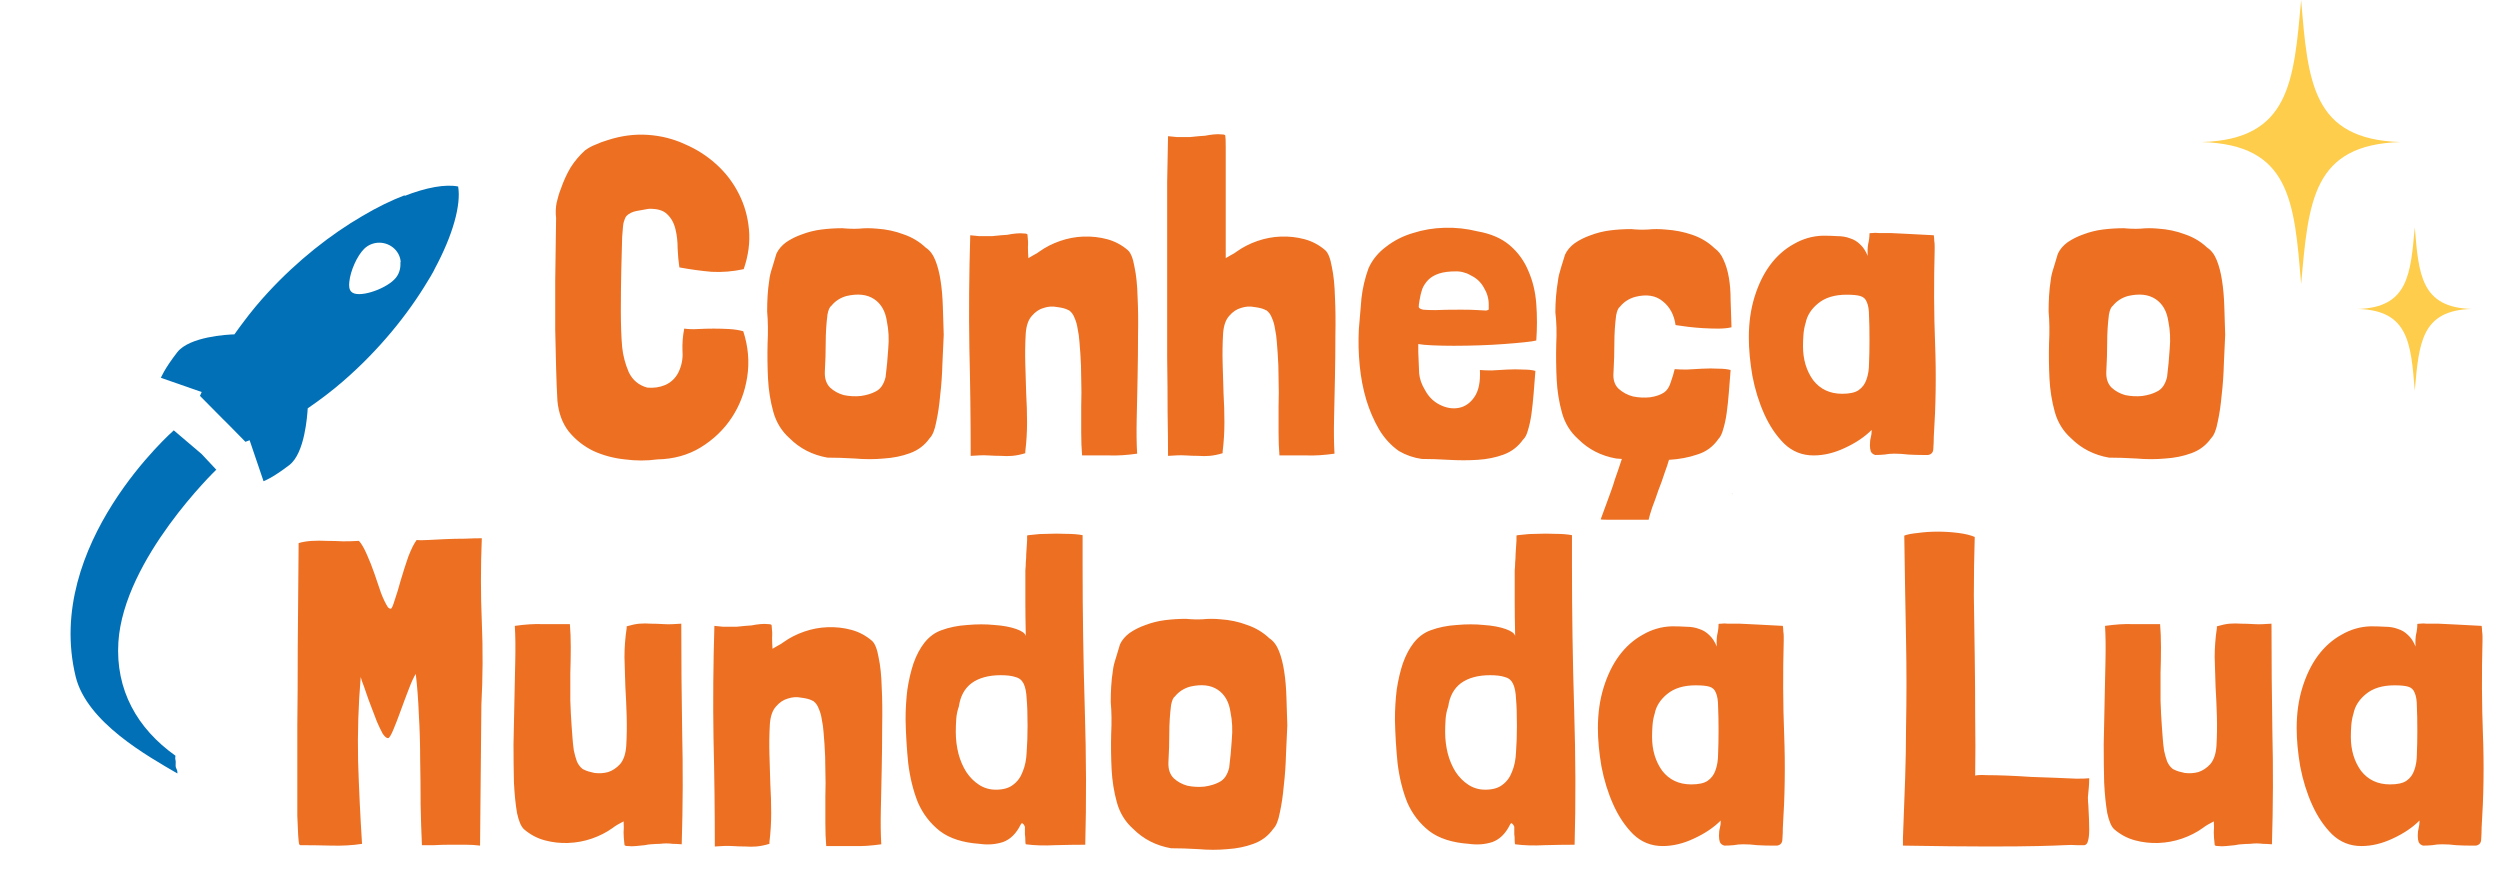 <svg xmlns="http://www.w3.org/2000/svg" width="352" height="125" viewBox="0 0 352 125" fill="none"><path d="M89.583 29.714C89.004 29.838 88.55 30.065 88.219 30.396C88.136 30.479 88.054 30.623 87.971 30.83C87.93 30.995 87.888 31.119 87.847 31.202C87.764 31.326 87.682 32.049 87.599 33.372C87.558 34.695 87.516 36.265 87.475 38.084C87.434 39.903 87.413 41.804 87.413 43.788C87.413 45.731 87.475 47.425 87.599 48.872C87.723 50.071 88.033 51.249 88.529 52.406C89.066 53.522 89.934 54.245 91.133 54.576C92.042 54.659 92.89 54.535 93.675 54.204C94.502 53.832 95.122 53.233 95.535 52.406C95.99 51.455 96.176 50.463 96.093 49.43C96.052 48.355 96.134 47.301 96.341 46.268C96.92 46.351 97.56 46.371 98.263 46.33C99.007 46.289 99.751 46.268 100.495 46.268C101.239 46.268 101.962 46.289 102.665 46.33C103.409 46.371 104.07 46.475 104.649 46.64C105.352 48.789 105.538 50.939 105.207 53.088C104.876 55.196 104.153 57.097 103.037 58.792C101.921 60.487 100.454 61.892 98.635 63.008C96.858 64.083 94.832 64.641 92.559 64.682C91.071 64.889 89.542 64.889 87.971 64.682C86.4 64.517 84.933 64.124 83.569 63.504C82.205 62.843 81.048 61.933 80.097 60.776C79.188 59.619 78.65 58.172 78.485 56.436C78.402 54.948 78.34 53.398 78.299 51.786C78.258 50.174 78.216 48.376 78.175 46.392C78.175 44.367 78.175 42.093 78.175 39.572C78.216 37.009 78.258 34.054 78.299 30.706C78.216 30.003 78.237 29.301 78.361 28.598C78.526 27.854 78.733 27.172 78.981 26.552C79.353 25.477 79.808 24.485 80.345 23.576C80.924 22.667 81.606 21.861 82.391 21.158C82.846 20.827 83.342 20.559 83.879 20.352C84.416 20.104 84.974 19.897 85.553 19.732C87.454 19.112 89.335 18.864 91.195 18.988C93.055 19.112 94.791 19.546 96.403 20.29C98.056 20.993 99.544 21.943 100.867 23.142C102.19 24.341 103.244 25.725 104.029 27.296C104.814 28.825 105.29 30.499 105.455 32.318C105.62 34.137 105.372 35.997 104.711 37.898C103.182 38.229 101.673 38.353 100.185 38.27C98.738 38.146 97.23 37.939 95.659 37.65C95.535 36.865 95.452 35.976 95.411 34.984C95.411 33.992 95.308 33.083 95.101 32.256C94.894 31.388 94.502 30.685 93.923 30.148C93.386 29.611 92.518 29.363 91.319 29.404C90.782 29.487 90.203 29.59 89.583 29.714ZM108.758 37.588C109.006 36.803 109.192 36.183 109.316 35.728C109.606 35.108 110.06 34.571 110.68 34.116C111.342 33.661 112.086 33.289 112.912 33C113.78 32.669 114.69 32.442 115.64 32.318C116.632 32.194 117.624 32.132 118.616 32.132C119.443 32.215 120.228 32.235 120.972 32.194C121.758 32.111 122.584 32.111 123.452 32.194C124.775 32.277 126.036 32.545 127.234 33C128.433 33.413 129.466 34.033 130.334 34.86C130.913 35.232 131.368 35.831 131.698 36.658C132.029 37.485 132.277 38.456 132.442 39.572C132.608 40.647 132.711 41.845 132.752 43.168C132.794 44.449 132.835 45.772 132.876 47.136C132.835 48.335 132.773 49.699 132.69 51.228C132.649 52.757 132.546 54.225 132.38 55.63C132.256 57.035 132.07 58.296 131.822 59.412C131.616 60.528 131.306 61.293 130.892 61.706C130.19 62.698 129.26 63.401 128.102 63.814C126.986 64.227 125.767 64.475 124.444 64.558C123.122 64.682 121.758 64.682 120.352 64.558C118.947 64.475 117.666 64.434 116.508 64.434C114.4 64.062 112.623 63.153 111.176 61.706C110.06 60.714 109.296 59.474 108.882 57.986C108.469 56.498 108.221 54.948 108.138 53.336C108.056 51.683 108.035 50.029 108.076 48.376C108.159 46.723 108.138 45.214 108.014 43.85C108.014 43.106 108.035 42.383 108.076 41.68C108.118 40.936 108.2 40.171 108.324 39.386C108.366 38.931 108.51 38.332 108.758 37.588ZM119.174 41.68C118.306 41.928 117.604 42.383 117.066 43.044C116.818 43.209 116.632 43.623 116.508 44.284C116.343 45.607 116.26 46.929 116.26 48.252C116.26 49.533 116.219 50.897 116.136 52.344C116.095 53.295 116.343 54.039 116.88 54.576C117.418 55.072 118.058 55.423 118.802 55.63C119.588 55.795 120.394 55.837 121.22 55.754C122.047 55.63 122.729 55.423 123.266 55.134C123.969 54.803 124.444 54.121 124.692 53.088C124.858 51.765 124.982 50.443 125.064 49.12C125.188 47.756 125.126 46.475 124.878 45.276C124.672 43.829 124.072 42.775 123.08 42.114C122.088 41.453 120.786 41.308 119.174 41.68ZM144.733 34.798C144.733 35.253 144.754 35.769 144.795 36.348C145.002 36.224 145.25 36.079 145.539 35.914C145.87 35.749 146.139 35.583 146.345 35.418C147.213 34.798 148.185 34.302 149.259 33.93C150.334 33.558 151.429 33.351 152.545 33.31C153.703 33.269 154.819 33.393 155.893 33.682C156.968 33.971 157.939 34.488 158.807 35.232C159.221 35.604 159.531 36.389 159.737 37.588C159.985 38.745 160.13 40.151 160.171 41.804C160.254 43.457 160.275 45.276 160.233 47.26C160.233 49.203 160.213 51.187 160.171 53.212C160.13 55.196 160.089 57.118 160.047 58.978C160.006 60.838 160.027 62.471 160.109 63.876C158.663 64.083 157.361 64.165 156.203 64.124C155.087 64.124 153.806 64.124 152.359 64.124C152.277 63.173 152.235 62.099 152.235 60.9C152.235 59.701 152.235 58.461 152.235 57.18C152.277 55.899 152.277 54.617 152.235 53.336C152.235 52.055 152.194 50.856 152.111 49.74C152.07 49.244 152.029 48.707 151.987 48.128C151.946 47.508 151.863 46.909 151.739 46.33C151.657 45.751 151.512 45.235 151.305 44.78C151.14 44.325 150.892 43.974 150.561 43.726C150.52 43.685 150.479 43.664 150.437 43.664C150.396 43.664 150.355 43.643 150.313 43.602C149.983 43.437 149.487 43.313 148.825 43.23C148.205 43.106 147.585 43.147 146.965 43.354C146.345 43.519 145.787 43.891 145.291 44.47C144.795 45.007 144.506 45.834 144.423 46.95C144.341 48.397 144.32 49.823 144.361 51.228C144.403 52.592 144.444 53.977 144.485 55.382C144.568 56.746 144.609 58.11 144.609 59.474C144.609 60.838 144.527 62.202 144.361 63.566V63.814C143.659 64.021 143.039 64.145 142.501 64.186C142.005 64.227 141.489 64.227 140.951 64.186C140.414 64.186 139.815 64.165 139.153 64.124C138.492 64.083 137.665 64.103 136.673 64.186C136.673 59.102 136.611 54.018 136.487 48.934C136.405 43.85 136.446 38.58 136.611 33.124C137.107 33.165 137.521 33.207 137.851 33.248C138.182 33.248 138.492 33.248 138.781 33.248C139.071 33.248 139.381 33.248 139.711 33.248C140.042 33.207 140.455 33.165 140.951 33.124C141.117 33.124 141.406 33.103 141.819 33.062C142.233 32.979 142.646 32.917 143.059 32.876C143.473 32.835 143.845 32.835 144.175 32.876C144.506 32.876 144.671 32.938 144.671 33.062C144.754 33.765 144.775 34.343 144.733 34.798ZM172.583 34.798C172.583 35.666 172.583 36.183 172.583 36.348C172.79 36.224 173.038 36.079 173.327 35.914C173.658 35.749 173.927 35.583 174.133 35.418C175.001 34.798 175.973 34.302 177.047 33.93C178.122 33.558 179.217 33.351 180.333 33.31C181.491 33.269 182.607 33.393 183.681 33.682C184.756 33.971 185.727 34.488 186.595 35.232C187.009 35.604 187.319 36.389 187.525 37.588C187.773 38.745 187.918 40.151 187.959 41.804C188.042 43.457 188.063 45.276 188.021 47.26C188.021 49.203 188.001 51.187 187.959 53.212C187.918 55.196 187.877 57.118 187.835 58.978C187.794 60.838 187.815 62.471 187.897 63.876C186.451 64.083 185.149 64.165 183.991 64.124C182.875 64.124 181.594 64.124 180.147 64.124C180.065 63.173 180.023 62.099 180.023 60.9C180.023 59.701 180.023 58.461 180.023 57.18C180.065 55.899 180.065 54.617 180.023 53.336C180.023 52.055 179.982 50.856 179.899 49.74C179.858 49.244 179.817 48.707 179.775 48.128C179.734 47.508 179.651 46.909 179.527 46.33C179.445 45.751 179.3 45.235 179.093 44.78C178.928 44.325 178.68 43.974 178.349 43.726C178.308 43.685 178.267 43.664 178.225 43.664C178.184 43.664 178.143 43.643 178.101 43.602C177.771 43.437 177.275 43.313 176.613 43.23C175.993 43.106 175.373 43.147 174.753 43.354C174.133 43.519 173.575 43.891 173.079 44.47C172.583 45.007 172.294 45.834 172.211 46.95C172.129 48.397 172.108 49.823 172.149 51.228C172.191 52.592 172.232 53.977 172.273 55.382C172.356 56.746 172.397 58.11 172.397 59.474C172.397 60.838 172.315 62.202 172.149 63.566V63.814C171.447 64.021 170.827 64.145 170.289 64.186C169.793 64.227 169.277 64.227 168.739 64.186C168.202 64.186 167.603 64.165 166.941 64.124C166.28 64.083 165.453 64.103 164.461 64.186C164.461 62.491 164.441 60.466 164.399 58.11C164.399 55.713 164.379 53.15 164.337 50.422C164.337 47.694 164.337 44.883 164.337 41.99C164.337 39.055 164.337 36.203 164.337 33.434C164.337 30.665 164.337 28.061 164.337 25.622C164.379 23.142 164.42 20.993 164.461 19.174C164.957 19.215 165.371 19.257 165.701 19.298C166.032 19.298 166.342 19.298 166.631 19.298C166.921 19.298 167.231 19.298 167.561 19.298C167.892 19.257 168.305 19.215 168.801 19.174C168.967 19.174 169.256 19.153 169.669 19.112C170.083 19.029 170.496 18.967 170.909 18.926C171.323 18.885 171.695 18.885 172.025 18.926C172.356 18.926 172.521 18.988 172.521 19.112C172.563 19.319 172.583 19.877 172.583 20.786C172.583 21.654 172.583 22.708 172.583 23.948C172.583 25.147 172.583 26.449 172.583 27.854C172.583 29.218 172.583 30.499 172.583 31.698C172.583 32.897 172.583 33.93 172.583 34.798ZM201.677 48.624C200.767 48.583 200.106 48.521 199.693 48.438V49.554C199.734 50.794 199.775 51.807 199.817 52.592C199.899 53.377 200.168 54.142 200.623 54.886C201.119 55.837 201.821 56.539 202.731 56.994C203.64 57.449 204.529 57.593 205.397 57.428C206.265 57.263 206.988 56.767 207.567 55.94C208.187 55.072 208.455 53.791 208.373 52.096C208.786 52.137 209.344 52.158 210.047 52.158C210.749 52.117 211.473 52.075 212.217 52.034C213.002 51.993 213.746 51.993 214.449 52.034C215.151 52.034 215.73 52.096 216.185 52.22C216.102 53.295 216.019 54.349 215.937 55.382C215.854 56.415 215.751 57.387 215.627 58.296C215.503 59.164 215.337 59.929 215.131 60.59C214.965 61.21 214.738 61.644 214.449 61.892C213.746 62.884 212.837 63.587 211.721 64C210.605 64.413 209.385 64.661 208.063 64.744C206.74 64.827 205.376 64.827 203.971 64.744C202.607 64.661 201.346 64.62 200.189 64.62C199.031 64.455 197.957 64.083 196.965 63.504C195.849 62.719 194.919 61.706 194.175 60.466C193.431 59.185 192.831 57.8 192.377 56.312C191.922 54.783 191.612 53.171 191.447 51.476C191.281 49.781 191.24 48.087 191.323 46.392C191.447 44.863 191.571 43.395 191.695 41.99C191.86 40.543 192.191 39.138 192.687 37.774C193.224 36.575 194.051 35.563 195.167 34.736C196.283 33.868 197.543 33.227 198.949 32.814C200.354 32.359 201.842 32.111 203.413 32.07C204.983 32.029 206.513 32.194 208.001 32.566C209.902 32.897 211.431 33.558 212.589 34.55C213.746 35.542 214.614 36.741 215.193 38.146C215.813 39.551 216.185 41.101 216.309 42.796C216.433 44.491 216.433 46.206 216.309 47.942C216.019 48.025 215.461 48.107 214.635 48.19C213.849 48.273 212.899 48.355 211.783 48.438C210.708 48.521 209.551 48.583 208.311 48.624C207.071 48.665 205.872 48.686 204.715 48.686C203.599 48.686 202.586 48.665 201.677 48.624ZM208.931 40.502C208.517 39.758 207.939 39.2 207.195 38.828C206.864 38.621 206.533 38.477 206.203 38.394C205.872 38.27 205.479 38.208 205.025 38.208C204.033 38.208 203.227 38.311 202.607 38.518C201.987 38.725 201.491 39.014 201.119 39.386C200.747 39.758 200.457 40.192 200.251 40.688C200.085 41.184 199.961 41.701 199.879 42.238C199.796 42.693 199.755 43.023 199.755 43.23C199.796 43.395 200.003 43.519 200.375 43.602C200.747 43.643 201.325 43.664 202.111 43.664C202.937 43.623 204.136 43.602 205.707 43.602C206.781 43.602 207.587 43.623 208.125 43.664C208.662 43.705 209.034 43.726 209.241 43.726C209.489 43.685 209.613 43.623 209.613 43.54C209.613 43.416 209.613 43.189 209.613 42.858C209.613 42.031 209.385 41.246 208.931 40.502ZM238.959 64C237.761 64.413 236.438 64.661 234.991 64.744C234.867 65.199 234.661 65.819 234.371 66.604C234.123 67.389 233.834 68.195 233.503 69.022C233.214 69.89 232.925 70.696 232.635 71.44C232.387 72.184 232.222 72.742 232.139 73.114V73.176C231.809 73.176 231.271 73.176 230.527 73.176C229.783 73.176 229.019 73.176 228.233 73.176C227.489 73.176 226.828 73.176 226.249 73.176C225.671 73.176 225.381 73.155 225.381 73.114C226.001 71.461 226.456 70.221 226.745 69.394C227.035 68.609 227.241 67.989 227.365 67.534C227.531 67.079 227.675 66.666 227.799 66.294C227.923 65.922 228.109 65.364 228.357 64.62L227.551 64.558C225.443 64.186 223.666 63.277 222.219 61.83C221.103 60.838 220.339 59.598 219.925 58.11C219.512 56.622 219.264 55.072 219.181 53.46C219.099 51.807 219.078 50.153 219.119 48.5C219.202 46.847 219.161 45.338 218.995 43.974C218.995 42.486 219.119 40.998 219.367 39.51C219.409 39.055 219.553 38.435 219.801 37.65C220.049 36.865 220.235 36.265 220.359 35.852C220.649 35.232 221.103 34.695 221.723 34.24C222.385 33.785 223.129 33.413 223.955 33.124C224.823 32.793 225.733 32.566 226.683 32.442C227.675 32.318 228.667 32.256 229.659 32.256C230.486 32.339 231.271 32.359 232.015 32.318C232.801 32.235 233.627 32.235 234.495 32.318C235.818 32.401 237.079 32.649 238.277 33.062C239.476 33.475 240.509 34.095 241.377 34.922C241.956 35.335 242.39 35.893 242.679 36.596C243.01 37.299 243.258 38.125 243.423 39.076C243.589 40.027 243.671 41.101 243.671 42.3C243.713 43.457 243.754 44.718 243.795 46.082C243.258 46.206 242.638 46.268 241.935 46.268C241.274 46.268 240.571 46.247 239.827 46.206C239.125 46.165 238.422 46.103 237.719 46.02C237.058 45.937 236.459 45.855 235.921 45.772C235.715 44.325 235.115 43.209 234.123 42.424C233.131 41.597 231.829 41.391 230.217 41.804C229.349 42.052 228.647 42.507 228.109 43.168C227.861 43.333 227.675 43.747 227.551 44.408C227.386 45.689 227.303 46.991 227.303 48.314C227.303 49.637 227.262 51.021 227.179 52.468C227.097 53.419 227.324 54.163 227.861 54.7C228.44 55.237 229.122 55.609 229.907 55.816C230.693 55.981 231.499 56.023 232.325 55.94C233.152 55.816 233.813 55.589 234.309 55.258C234.723 54.969 235.033 54.493 235.239 53.832C235.487 53.129 235.673 52.509 235.797 51.972C236.211 52.013 236.769 52.034 237.471 52.034C238.174 51.993 238.918 51.951 239.703 51.91C240.489 51.869 241.233 51.869 241.935 51.91C242.638 51.91 243.217 51.972 243.671 52.096C243.589 53.171 243.506 54.225 243.423 55.258C243.341 56.291 243.237 57.263 243.113 58.172C242.989 59.04 242.824 59.805 242.617 60.466C242.452 61.086 242.225 61.541 241.935 61.83C241.191 62.905 240.199 63.628 238.959 64ZM243.857 69.518V69.456L243.919 69.58C243.878 69.58 243.857 69.559 243.857 69.518ZM268.742 32.938C269.775 32.979 270.953 33.041 272.276 33.124C272.317 33.372 272.338 33.62 272.338 33.868C272.379 34.116 272.4 34.364 272.4 34.612V35.232C272.276 39.696 272.296 44.098 272.462 48.438C272.627 52.737 272.565 57.097 272.276 61.52C272.276 62.057 272.255 62.595 272.214 63.132C272.214 63.669 271.966 63.979 271.47 64.062H270.726C270.064 64.062 269.382 64.041 268.68 64C268.018 63.917 267.357 63.876 266.696 63.876C266.241 63.876 265.786 63.917 265.332 64C264.918 64.041 264.484 64.062 264.03 64.062C263.74 63.979 263.534 63.814 263.41 63.566C263.327 63.318 263.286 63.029 263.286 62.698C263.286 62.243 263.327 61.871 263.41 61.582C263.492 61.293 263.534 60.941 263.534 60.528C262.542 61.52 261.281 62.367 259.752 63.07C258.264 63.773 256.796 64.124 255.35 64.124C253.738 64.124 252.353 63.566 251.196 62.45C250.08 61.334 249.15 59.949 248.406 58.296C247.662 56.643 247.104 54.845 246.732 52.902C246.401 50.959 246.236 49.161 246.236 47.508C246.236 45.441 246.504 43.54 247.042 41.804C247.579 40.068 248.302 38.58 249.212 37.34C250.162 36.059 251.278 35.067 252.56 34.364C253.841 33.62 255.205 33.227 256.652 33.186C257.396 33.186 258.078 33.207 258.698 33.248C259.359 33.248 259.958 33.351 260.496 33.558C261.033 33.723 261.508 34.013 261.922 34.426C262.335 34.798 262.686 35.335 262.976 36.038C262.934 35.377 262.955 34.819 263.038 34.364C263.162 33.868 263.224 33.372 263.224 32.876C263.224 32.835 263.348 32.814 263.596 32.814C263.885 32.773 264.195 32.773 264.526 32.814C264.856 32.814 265.187 32.814 265.518 32.814C265.848 32.814 266.076 32.814 266.2 32.814C266.902 32.855 267.75 32.897 268.742 32.938ZM255.97 42.734C255.019 43.519 254.44 44.429 254.234 45.462C254.068 45.999 253.965 46.557 253.924 47.136C253.882 47.673 253.862 48.211 253.862 48.748C253.862 50.608 254.337 52.199 255.288 53.522C256.28 54.803 257.644 55.444 259.38 55.444C260.413 55.444 261.178 55.279 261.674 54.948C262.211 54.576 262.583 54.08 262.79 53.46C263.038 52.799 263.162 52.013 263.162 51.104C263.203 50.153 263.224 49.099 263.224 47.942C263.224 46.495 263.203 45.359 263.162 44.532C263.162 43.664 263.058 43.003 262.852 42.548C262.686 42.093 262.376 41.804 261.922 41.68C261.508 41.556 260.868 41.494 260 41.494C258.305 41.494 256.962 41.907 255.97 42.734ZM289.188 37.588C289.436 36.803 289.622 36.183 289.746 35.728C290.035 35.108 290.49 34.571 291.11 34.116C291.771 33.661 292.515 33.289 293.342 33C294.21 32.669 295.119 32.442 296.07 32.318C297.062 32.194 298.054 32.132 299.046 32.132C299.873 32.215 300.658 32.235 301.402 32.194C302.187 32.111 303.014 32.111 303.882 32.194C305.205 32.277 306.465 32.545 307.664 33C308.863 33.413 309.896 34.033 310.764 34.86C311.343 35.232 311.797 35.831 312.128 36.658C312.459 37.485 312.707 38.456 312.872 39.572C313.037 40.647 313.141 41.845 313.182 43.168C313.223 44.449 313.265 45.772 313.306 47.136C313.265 48.335 313.203 49.699 313.12 51.228C313.079 52.757 312.975 54.225 312.81 55.63C312.686 57.035 312.5 58.296 312.252 59.412C312.045 60.528 311.735 61.293 311.322 61.706C310.619 62.698 309.689 63.401 308.532 63.814C307.416 64.227 306.197 64.475 304.874 64.558C303.551 64.682 302.187 64.682 300.782 64.558C299.377 64.475 298.095 64.434 296.938 64.434C294.83 64.062 293.053 63.153 291.606 61.706C290.49 60.714 289.725 59.474 289.312 57.986C288.899 56.498 288.651 54.948 288.568 53.336C288.485 51.683 288.465 50.029 288.506 48.376C288.589 46.723 288.568 45.214 288.444 43.85C288.444 43.106 288.465 42.383 288.506 41.68C288.547 40.936 288.63 40.171 288.754 39.386C288.795 38.931 288.94 38.332 289.188 37.588ZM299.604 41.68C298.736 41.928 298.033 42.383 297.496 43.044C297.248 43.209 297.062 43.623 296.938 44.284C296.773 45.607 296.69 46.929 296.69 48.252C296.69 49.533 296.649 50.897 296.566 52.344C296.525 53.295 296.773 54.039 297.31 54.576C297.847 55.072 298.488 55.423 299.232 55.63C300.017 55.795 300.823 55.837 301.65 55.754C302.477 55.63 303.159 55.423 303.696 55.134C304.399 54.803 304.874 54.121 305.122 53.088C305.287 51.765 305.411 50.443 305.494 49.12C305.618 47.756 305.556 46.475 305.308 45.276C305.101 43.829 304.502 42.775 303.51 42.114C302.518 41.453 301.216 41.308 299.604 41.68ZM67.839 87.566C68.005 91.41 67.984 95.316 67.777 99.284L67.591 119.062C66.971 118.979 66.289 118.938 65.545 118.938C64.801 118.938 64.057 118.938 63.313 118.938C62.569 118.938 61.846 118.959 61.143 119C60.482 119 59.903 119 59.407 119C59.325 117.223 59.263 115.301 59.221 113.234C59.221 111.167 59.201 109.059 59.159 106.91C59.159 104.761 59.097 102.653 58.973 100.586C58.891 98.519 58.746 96.618 58.539 94.882C58.25 95.337 57.919 96.06 57.547 97.052C57.175 98.003 56.803 98.995 56.431 100.028C56.059 101.061 55.708 101.971 55.377 102.756C55.047 103.541 54.799 103.934 54.633 103.934C54.427 103.934 54.179 103.727 53.889 103.314C53.641 102.859 53.373 102.301 53.083 101.64C52.835 100.979 52.567 100.276 52.277 99.532C51.988 98.788 51.74 98.106 51.533 97.486C51.327 96.866 51.141 96.349 50.975 95.936C50.851 95.523 50.789 95.316 50.789 95.316C50.459 99.201 50.335 103.128 50.417 107.096C50.541 111.064 50.727 114.97 50.975 118.814C49.653 119.021 48.206 119.103 46.635 119.062C45.065 119.021 43.618 119 42.295 119C42.213 119 42.151 118.938 42.109 118.814C42.068 118.649 42.027 118.256 41.985 117.636C41.944 117.016 41.903 116.086 41.861 114.846C41.861 113.565 41.861 111.891 41.861 109.824C41.861 107.757 41.861 105.195 41.861 102.136C41.903 99.077 41.923 95.44 41.923 91.224C41.965 87.008 42.006 82.089 42.047 76.468C42.585 76.303 43.205 76.199 43.907 76.158C44.61 76.117 45.333 76.117 46.077 76.158C46.821 76.158 47.565 76.179 48.309 76.22C49.053 76.22 49.777 76.199 50.479 76.158H50.541C50.913 76.571 51.285 77.212 51.657 78.08C52.029 78.907 52.381 79.795 52.711 80.746C53.042 81.697 53.352 82.606 53.641 83.474C53.972 84.342 54.303 85.024 54.633 85.52C54.757 85.644 54.881 85.706 55.005 85.706C55.129 85.747 55.315 85.355 55.563 84.528C55.853 83.701 56.142 82.751 56.431 81.676C56.762 80.56 57.113 79.465 57.485 78.39C57.899 77.315 58.291 76.53 58.663 76.034C58.953 76.075 59.469 76.075 60.213 76.034C60.999 75.993 61.825 75.951 62.693 75.91C63.603 75.869 64.512 75.848 65.421 75.848C66.372 75.807 67.178 75.786 67.839 75.786C67.674 79.754 67.674 83.681 67.839 87.566ZM87.802 117.202C87.843 116.747 87.843 116.231 87.802 115.652C87.595 115.776 87.327 115.921 86.996 116.086C86.707 116.251 86.459 116.417 86.252 116.582C85.384 117.202 84.413 117.698 83.338 118.07C82.263 118.442 81.147 118.649 79.99 118.69C78.874 118.731 77.778 118.607 76.704 118.318C75.629 118.029 74.658 117.512 73.79 116.768C73.376 116.396 73.046 115.631 72.798 114.474C72.591 113.275 72.447 111.849 72.364 110.196C72.323 108.543 72.302 106.745 72.302 104.802C72.343 102.818 72.385 100.834 72.426 98.85C72.467 96.825 72.508 94.882 72.55 93.022C72.591 91.162 72.57 89.529 72.488 88.124C73.934 87.917 75.216 87.835 76.332 87.876C77.489 87.876 78.791 87.876 80.238 87.876C80.321 88.827 80.362 89.901 80.362 91.1C80.362 92.299 80.341 93.539 80.3 94.82C80.3 96.101 80.3 97.383 80.3 98.664C80.341 99.945 80.403 101.144 80.486 102.26C80.527 102.756 80.569 103.314 80.61 103.934C80.651 104.513 80.713 105.091 80.796 105.67C80.92 106.249 81.064 106.765 81.23 107.22C81.437 107.675 81.705 108.026 82.036 108.274C82.077 108.315 82.119 108.336 82.16 108.336C82.201 108.336 82.243 108.357 82.284 108.398C82.615 108.563 83.09 108.708 83.71 108.832C84.371 108.915 85.012 108.873 85.632 108.708C86.252 108.501 86.81 108.129 87.306 107.592C87.802 107.013 88.091 106.166 88.174 105.05C88.257 103.645 88.277 102.239 88.236 100.834C88.195 99.429 88.133 98.044 88.05 96.68C88.009 95.275 87.967 93.89 87.926 92.526C87.926 91.162 88.029 89.798 88.236 88.434V88.186C88.939 87.979 89.538 87.855 90.034 87.814C90.571 87.773 91.109 87.773 91.646 87.814C92.183 87.814 92.782 87.835 93.444 87.876C94.105 87.917 94.932 87.897 95.924 87.814C95.924 92.898 95.965 97.982 96.048 103.066C96.172 108.15 96.151 113.42 95.986 118.876C95.49 118.835 95.077 118.814 94.746 118.814C94.415 118.773 94.105 118.752 93.816 118.752C93.527 118.752 93.217 118.773 92.886 118.814C92.555 118.814 92.142 118.835 91.646 118.876C91.481 118.876 91.191 118.917 90.778 119C90.365 119.041 89.951 119.083 89.538 119.124C89.125 119.165 88.753 119.165 88.422 119.124C88.091 119.124 87.926 119.062 87.926 118.938C87.843 118.235 87.802 117.657 87.802 117.202ZM108.708 89.798C108.708 90.253 108.729 90.769 108.77 91.348C108.977 91.224 109.225 91.079 109.514 90.914C109.845 90.749 110.113 90.583 110.32 90.418C111.188 89.798 112.159 89.302 113.234 88.93C114.309 88.558 115.404 88.351 116.52 88.31C117.677 88.269 118.793 88.393 119.868 88.682C120.943 88.971 121.914 89.488 122.782 90.232C123.195 90.604 123.505 91.389 123.712 92.588C123.96 93.745 124.105 95.151 124.146 96.804C124.229 98.457 124.249 100.276 124.208 102.26C124.208 104.203 124.187 106.187 124.146 108.212C124.105 110.196 124.063 112.118 124.022 113.978C123.981 115.838 124.001 117.471 124.084 118.876C122.637 119.083 121.335 119.165 120.178 119.124C119.062 119.124 117.781 119.124 116.334 119.124C116.251 118.173 116.21 117.099 116.21 115.9C116.21 114.701 116.21 113.461 116.21 112.18C116.251 110.899 116.251 109.617 116.21 108.336C116.21 107.055 116.169 105.856 116.086 104.74C116.045 104.244 116.003 103.707 115.962 103.128C115.921 102.508 115.838 101.909 115.714 101.33C115.631 100.751 115.487 100.235 115.28 99.78C115.115 99.325 114.867 98.974 114.536 98.726C114.495 98.685 114.453 98.664 114.412 98.664C114.371 98.664 114.329 98.643 114.288 98.602C113.957 98.437 113.461 98.313 112.8 98.23C112.18 98.106 111.56 98.147 110.94 98.354C110.32 98.519 109.762 98.891 109.266 99.47C108.77 100.007 108.481 100.834 108.398 101.95C108.315 103.397 108.295 104.823 108.336 106.228C108.377 107.592 108.419 108.977 108.46 110.382C108.543 111.746 108.584 113.11 108.584 114.474C108.584 115.838 108.501 117.202 108.336 118.566V118.814C107.633 119.021 107.013 119.145 106.476 119.186C105.98 119.227 105.463 119.227 104.926 119.186C104.389 119.186 103.789 119.165 103.128 119.124C102.467 119.083 101.64 119.103 100.648 119.186C100.648 114.102 100.586 109.018 100.462 103.934C100.379 98.85 100.421 93.58 100.586 88.124C101.082 88.165 101.495 88.207 101.826 88.248C102.157 88.248 102.467 88.248 102.756 88.248C103.045 88.248 103.355 88.248 103.686 88.248C104.017 88.207 104.43 88.165 104.926 88.124C105.091 88.124 105.381 88.103 105.794 88.062C106.207 87.979 106.621 87.917 107.034 87.876C107.447 87.835 107.819 87.835 108.15 87.876C108.481 87.876 108.646 87.938 108.646 88.062C108.729 88.765 108.749 89.343 108.708 89.798ZM144.494 78.018C144.535 77.563 144.577 76.923 144.618 76.096V75.414C144.618 75.373 144.887 75.331 145.424 75.29C146.003 75.207 146.685 75.166 147.47 75.166C148.297 75.125 149.165 75.125 150.074 75.166C150.983 75.166 151.769 75.228 152.43 75.352V79.444C152.43 86.347 152.533 93.167 152.74 99.904C152.947 106.641 152.967 112.986 152.802 118.938C151.521 118.938 150.115 118.959 148.586 119C147.057 119.083 145.672 119.041 144.432 118.876C144.391 118.793 144.37 118.649 144.37 118.442C144.37 118.029 144.349 117.698 144.308 117.45C144.308 117.202 144.308 116.851 144.308 116.396C144.225 116.189 144.122 116.045 143.998 115.962C143.915 115.838 143.812 115.9 143.688 116.148C143.068 117.388 142.241 118.194 141.208 118.566C140.175 118.897 139.079 118.979 137.922 118.814C135.566 118.649 133.706 118.049 132.342 117.016C130.978 115.941 129.945 114.598 129.242 112.986C128.581 111.333 128.126 109.493 127.878 107.468C127.671 105.443 127.547 103.397 127.506 101.33C127.506 99.883 127.589 98.478 127.754 97.114C127.961 95.75 128.25 94.51 128.622 93.394C129.035 92.237 129.552 91.265 130.172 90.48C130.833 89.653 131.619 89.075 132.528 88.744C133.644 88.331 134.863 88.083 136.186 88C137.55 87.876 138.831 87.876 140.03 88C141.229 88.083 142.241 88.269 143.068 88.558C143.895 88.847 144.349 89.178 144.432 89.55C144.391 87.607 144.37 86.037 144.37 84.838C144.37 83.639 144.37 82.689 144.37 81.986C144.37 81.242 144.37 80.684 144.37 80.312C144.411 79.899 144.432 79.527 144.432 79.196C144.473 78.824 144.494 78.431 144.494 78.018ZM136.806 96.184C135.814 96.928 135.215 98.023 135.008 99.47C134.801 100.049 134.677 100.648 134.636 101.268C134.595 101.888 134.574 102.487 134.574 103.066C134.574 104.099 134.698 105.112 134.946 106.104C135.194 107.055 135.566 107.923 136.062 108.708C136.558 109.452 137.157 110.051 137.86 110.506C138.563 110.961 139.348 111.188 140.216 111.188C141.249 111.188 142.055 110.961 142.634 110.506C143.254 110.051 143.709 109.431 143.998 108.646C144.329 107.861 144.515 106.931 144.556 105.856C144.639 104.74 144.68 103.521 144.68 102.198C144.68 100.586 144.639 99.325 144.556 98.416C144.515 97.465 144.37 96.742 144.122 96.246C143.874 95.75 143.481 95.44 142.944 95.316C142.448 95.151 141.766 95.068 140.898 95.068C139.203 95.068 137.839 95.44 136.806 96.184ZM157.135 92.588C157.383 91.803 157.569 91.183 157.693 90.728C157.983 90.108 158.437 89.571 159.057 89.116C159.719 88.661 160.463 88.289 161.289 88C162.157 87.669 163.067 87.442 164.017 87.318C165.009 87.194 166.001 87.132 166.993 87.132C167.82 87.215 168.605 87.235 169.349 87.194C170.135 87.111 170.961 87.111 171.829 87.194C173.152 87.277 174.413 87.545 175.611 88C176.81 88.413 177.843 89.033 178.711 89.86C179.29 90.232 179.745 90.831 180.075 91.658C180.406 92.485 180.654 93.456 180.819 94.572C180.985 95.647 181.088 96.845 181.129 98.168C181.171 99.449 181.212 100.772 181.253 102.136C181.212 103.335 181.15 104.699 181.067 106.228C181.026 107.757 180.923 109.225 180.757 110.63C180.633 112.035 180.447 113.296 180.199 114.412C179.993 115.528 179.683 116.293 179.269 116.706C178.567 117.698 177.637 118.401 176.479 118.814C175.363 119.227 174.144 119.475 172.821 119.558C171.499 119.682 170.135 119.682 168.729 119.558C167.324 119.475 166.043 119.434 164.885 119.434C162.777 119.062 161 118.153 159.553 116.706C158.437 115.714 157.673 114.474 157.259 112.986C156.846 111.498 156.598 109.948 156.515 108.336C156.433 106.683 156.412 105.029 156.453 103.376C156.536 101.723 156.515 100.214 156.391 98.85C156.391 98.106 156.412 97.383 156.453 96.68C156.495 95.936 156.577 95.171 156.701 94.386C156.743 93.931 156.887 93.332 157.135 92.588ZM167.551 96.68C166.683 96.928 165.981 97.383 165.443 98.044C165.195 98.209 165.009 98.623 164.885 99.284C164.72 100.607 164.637 101.929 164.637 103.252C164.637 104.533 164.596 105.897 164.513 107.344C164.472 108.295 164.72 109.039 165.257 109.576C165.795 110.072 166.435 110.423 167.179 110.63C167.965 110.795 168.771 110.837 169.597 110.754C170.424 110.63 171.106 110.423 171.643 110.134C172.346 109.803 172.821 109.121 173.069 108.088C173.235 106.765 173.359 105.443 173.441 104.12C173.565 102.756 173.503 101.475 173.255 100.276C173.049 98.829 172.449 97.775 171.457 97.114C170.465 96.453 169.163 96.308 167.551 96.68ZM213.396 78.018C213.438 77.563 213.479 76.923 213.52 76.096V75.414C213.52 75.373 213.789 75.331 214.326 75.29C214.905 75.207 215.587 75.166 216.372 75.166C217.199 75.125 218.067 75.125 218.976 75.166C219.886 75.166 220.671 75.228 221.332 75.352V79.444C221.332 86.347 221.436 93.167 221.642 99.904C221.849 106.641 221.87 112.986 221.704 118.938C220.423 118.938 219.018 118.959 217.488 119C215.959 119.083 214.574 119.041 213.334 118.876C213.293 118.793 213.272 118.649 213.272 118.442C213.272 118.029 213.252 117.698 213.21 117.45C213.21 117.202 213.21 116.851 213.21 116.396C213.128 116.189 213.024 116.045 212.9 115.962C212.818 115.838 212.714 115.9 212.59 116.148C211.97 117.388 211.144 118.194 210.11 118.566C209.077 118.897 207.982 118.979 206.824 118.814C204.468 118.649 202.608 118.049 201.244 117.016C199.88 115.941 198.847 114.598 198.144 112.986C197.483 111.333 197.028 109.493 196.78 107.468C196.574 105.443 196.45 103.397 196.408 101.33C196.408 99.883 196.491 98.478 196.656 97.114C196.863 95.75 197.152 94.51 197.524 93.394C197.938 92.237 198.454 91.265 199.074 90.48C199.736 89.653 200.521 89.075 201.43 88.744C202.546 88.331 203.766 88.083 205.088 88C206.452 87.876 207.734 87.876 208.932 88C210.131 88.083 211.144 88.269 211.97 88.558C212.797 88.847 213.252 89.178 213.334 89.55C213.293 87.607 213.272 86.037 213.272 84.838C213.272 83.639 213.272 82.689 213.272 81.986C213.272 81.242 213.272 80.684 213.272 80.312C213.314 79.899 213.334 79.527 213.334 79.196C213.376 78.824 213.396 78.431 213.396 78.018ZM205.708 96.184C204.716 96.928 204.117 98.023 203.91 99.47C203.704 100.049 203.58 100.648 203.538 101.268C203.497 101.888 203.476 102.487 203.476 103.066C203.476 104.099 203.6 105.112 203.848 106.104C204.096 107.055 204.468 107.923 204.964 108.708C205.46 109.452 206.06 110.051 206.762 110.506C207.465 110.961 208.25 111.188 209.118 111.188C210.152 111.188 210.958 110.961 211.536 110.506C212.156 110.051 212.611 109.431 212.9 108.646C213.231 107.861 213.417 106.931 213.458 105.856C213.541 104.74 213.582 103.521 213.582 102.198C213.582 100.586 213.541 99.325 213.458 98.416C213.417 97.465 213.272 96.742 213.024 96.246C212.776 95.75 212.384 95.44 211.846 95.316C211.35 95.151 210.668 95.068 209.8 95.068C208.106 95.068 206.742 95.44 205.708 96.184ZM247.49 87.938C248.523 87.979 249.701 88.041 251.024 88.124C251.065 88.372 251.086 88.62 251.086 88.868C251.127 89.116 251.148 89.364 251.148 89.612V90.232C251.024 94.696 251.044 99.098 251.21 103.438C251.375 107.737 251.313 112.097 251.024 116.52C251.024 117.057 251.003 117.595 250.962 118.132C250.962 118.669 250.714 118.979 250.218 119.062H249.474C248.812 119.062 248.13 119.041 247.428 119C246.766 118.917 246.105 118.876 245.444 118.876C244.989 118.876 244.534 118.917 244.08 119C243.666 119.041 243.232 119.062 242.778 119.062C242.488 118.979 242.282 118.814 242.158 118.566C242.075 118.318 242.034 118.029 242.034 117.698C242.034 117.243 242.075 116.871 242.158 116.582C242.24 116.293 242.282 115.941 242.282 115.528C241.29 116.52 240.029 117.367 238.5 118.07C237.012 118.773 235.544 119.124 234.098 119.124C232.486 119.124 231.101 118.566 229.944 117.45C228.828 116.334 227.898 114.949 227.154 113.296C226.41 111.643 225.852 109.845 225.48 107.902C225.149 105.959 224.984 104.161 224.984 102.508C224.984 100.441 225.252 98.54 225.79 96.804C226.327 95.068 227.05 93.58 227.96 92.34C228.91 91.059 230.026 90.067 231.308 89.364C232.589 88.62 233.953 88.227 235.4 88.186C236.144 88.186 236.826 88.207 237.446 88.248C238.107 88.248 238.706 88.351 239.244 88.558C239.781 88.723 240.256 89.013 240.67 89.426C241.083 89.798 241.434 90.335 241.724 91.038C241.682 90.377 241.703 89.819 241.786 89.364C241.91 88.868 241.972 88.372 241.972 87.876C241.972 87.835 242.096 87.814 242.344 87.814C242.633 87.773 242.943 87.773 243.274 87.814C243.604 87.814 243.935 87.814 244.266 87.814C244.596 87.814 244.824 87.814 244.948 87.814C245.65 87.855 246.498 87.897 247.49 87.938ZM234.718 97.734C233.767 98.519 233.188 99.429 232.982 100.462C232.816 100.999 232.713 101.557 232.672 102.136C232.63 102.673 232.61 103.211 232.61 103.748C232.61 105.608 233.085 107.199 234.036 108.522C235.028 109.803 236.392 110.444 238.128 110.444C239.161 110.444 239.926 110.279 240.422 109.948C240.959 109.576 241.331 109.08 241.538 108.46C241.786 107.799 241.91 107.013 241.91 106.104C241.951 105.153 241.972 104.099 241.972 102.942C241.972 101.495 241.951 100.359 241.91 99.532C241.91 98.664 241.806 98.003 241.6 97.548C241.434 97.093 241.124 96.804 240.67 96.68C240.256 96.556 239.616 96.494 238.748 96.494C237.053 96.494 235.71 96.907 234.718 97.734ZM293.976 112.242C293.976 112.655 293.997 113.027 294.038 113.358C294.121 114.846 294.162 115.983 294.162 116.768C294.162 117.512 294.1 118.07 293.976 118.442C293.893 118.773 293.728 118.959 293.48 119C293.232 119 292.881 119 292.426 119C291.971 118.959 291.372 118.959 290.628 119C289.925 119.041 288.706 119.083 286.97 119.124C285.275 119.165 282.919 119.186 279.902 119.186C276.926 119.186 272.937 119.145 267.936 119.062V117.946C268.06 114.846 268.163 112.056 268.246 109.576C268.329 107.055 268.37 104.719 268.37 102.57C268.411 100.379 268.432 98.271 268.432 96.246C268.432 94.221 268.411 92.154 268.37 90.046C268.329 87.938 268.287 85.706 268.246 83.35C268.205 80.953 268.163 78.307 268.122 75.414C268.535 75.249 269.176 75.125 270.044 75.042C270.912 74.918 271.842 74.856 272.834 74.856C273.826 74.856 274.797 74.918 275.748 75.042C276.699 75.166 277.463 75.352 278.042 75.6C277.959 78.287 277.918 81.056 277.918 83.908C277.959 86.719 278.001 89.55 278.042 92.402C278.083 95.254 278.104 98.106 278.104 100.958C278.145 103.769 278.145 106.497 278.104 109.142V109.204C278.393 109.121 278.931 109.101 279.716 109.142C280.543 109.142 281.493 109.163 282.568 109.204C283.643 109.245 284.779 109.307 285.978 109.39C287.218 109.431 288.375 109.473 289.45 109.514C290.566 109.555 291.537 109.597 292.364 109.638C293.232 109.638 293.831 109.617 294.162 109.576C294.162 110.031 294.141 110.485 294.1 110.94C294.059 111.353 294.017 111.787 293.976 112.242ZM311.704 117.202C311.746 116.747 311.746 116.231 311.704 115.652C311.498 115.776 311.229 115.921 310.898 116.086C310.609 116.251 310.361 116.417 310.154 116.582C309.286 117.202 308.315 117.698 307.24 118.07C306.166 118.442 305.05 118.649 303.892 118.69C302.776 118.731 301.681 118.607 300.606 118.318C299.532 118.029 298.56 117.512 297.692 116.768C297.279 116.396 296.948 115.631 296.7 114.474C296.494 113.275 296.349 111.849 296.266 110.196C296.225 108.543 296.204 106.745 296.204 104.802C296.246 102.818 296.287 100.834 296.328 98.85C296.37 96.825 296.411 94.882 296.452 93.022C296.494 91.162 296.473 89.529 296.39 88.124C297.837 87.917 299.118 87.835 300.234 87.876C301.392 87.876 302.694 87.876 304.14 87.876C304.223 88.827 304.264 89.901 304.264 91.1C304.264 92.299 304.244 93.539 304.202 94.82C304.202 96.101 304.202 97.383 304.202 98.664C304.244 99.945 304.306 101.144 304.388 102.26C304.43 102.756 304.471 103.314 304.512 103.934C304.554 104.513 304.616 105.091 304.698 105.67C304.822 106.249 304.967 106.765 305.132 107.22C305.339 107.675 305.608 108.026 305.938 108.274C305.98 108.315 306.021 108.336 306.062 108.336C306.104 108.336 306.145 108.357 306.186 108.398C306.517 108.563 306.992 108.708 307.612 108.832C308.274 108.915 308.914 108.873 309.534 108.708C310.154 108.501 310.712 108.129 311.208 107.592C311.704 107.013 311.994 106.166 312.076 105.05C312.159 103.645 312.18 102.239 312.138 100.834C312.097 99.429 312.035 98.044 311.952 96.68C311.911 95.275 311.87 93.89 311.828 92.526C311.828 91.162 311.932 89.798 312.138 88.434V88.186C312.841 87.979 313.44 87.855 313.936 87.814C314.474 87.773 315.011 87.773 315.548 87.814C316.086 87.814 316.685 87.835 317.346 87.876C318.008 87.917 318.834 87.897 319.826 87.814C319.826 92.898 319.868 97.982 319.95 103.066C320.074 108.15 320.054 113.42 319.888 118.876C319.392 118.835 318.979 118.814 318.648 118.814C318.318 118.773 318.008 118.752 317.718 118.752C317.429 118.752 317.119 118.773 316.788 118.814C316.458 118.814 316.044 118.835 315.548 118.876C315.383 118.876 315.094 118.917 314.68 119C314.267 119.041 313.854 119.083 313.44 119.124C313.027 119.165 312.655 119.165 312.324 119.124C311.994 119.124 311.828 119.062 311.828 118.938C311.746 118.235 311.704 117.657 311.704 117.202ZM345.878 87.938C346.912 87.979 348.09 88.041 349.412 88.124C349.454 88.372 349.474 88.62 349.474 88.868C349.516 89.116 349.536 89.364 349.536 89.612V90.232C349.412 94.696 349.433 99.098 349.598 103.438C349.764 107.737 349.702 112.097 349.412 116.52C349.412 117.057 349.392 117.595 349.35 118.132C349.35 118.669 349.102 118.979 348.606 119.062H347.862C347.201 119.062 346.519 119.041 345.816 119C345.155 118.917 344.494 118.876 343.832 118.876C343.378 118.876 342.923 118.917 342.468 119C342.055 119.041 341.621 119.062 341.166 119.062C340.877 118.979 340.67 118.814 340.546 118.566C340.464 118.318 340.422 118.029 340.422 117.698C340.422 117.243 340.464 116.871 340.546 116.582C340.629 116.293 340.67 115.941 340.67 115.528C339.678 116.52 338.418 117.367 336.888 118.07C335.4 118.773 333.933 119.124 332.486 119.124C330.874 119.124 329.49 118.566 328.332 117.45C327.216 116.334 326.286 114.949 325.542 113.296C324.798 111.643 324.24 109.845 323.868 107.902C323.538 105.959 323.372 104.161 323.372 102.508C323.372 100.441 323.641 98.54 324.178 96.804C324.716 95.068 325.439 93.58 326.348 92.34C327.299 91.059 328.415 90.067 329.696 89.364C330.978 88.62 332.342 88.227 333.788 88.186C334.532 88.186 335.214 88.207 335.834 88.248C336.496 88.248 337.095 88.351 337.632 88.558C338.17 88.723 338.645 89.013 339.058 89.426C339.472 89.798 339.823 90.335 340.112 91.038C340.071 90.377 340.092 89.819 340.174 89.364C340.298 88.868 340.36 88.372 340.36 87.876C340.36 87.835 340.484 87.814 340.732 87.814C341.022 87.773 341.332 87.773 341.662 87.814C341.993 87.814 342.324 87.814 342.654 87.814C342.985 87.814 343.212 87.814 343.336 87.814C344.039 87.855 344.886 87.897 345.878 87.938ZM333.106 97.734C332.156 98.519 331.577 99.429 331.37 100.462C331.205 100.999 331.102 101.557 331.06 102.136C331.019 102.673 330.998 103.211 330.998 103.748C330.998 105.608 331.474 107.199 332.424 108.522C333.416 109.803 334.78 110.444 336.516 110.444C337.55 110.444 338.314 110.279 338.81 109.948C339.348 109.576 339.72 109.08 339.926 108.46C340.174 107.799 340.298 107.013 340.298 106.104C340.34 105.153 340.36 104.099 340.36 102.942C340.36 101.495 340.34 100.359 340.298 99.532C340.298 98.664 340.195 98.003 339.988 97.548C339.823 97.093 339.513 96.804 339.058 96.68C338.645 96.556 338.004 96.494 337.136 96.494C335.442 96.494 334.098 96.907 333.106 97.734Z" fill="#EC6F22"></path><path fill-rule="evenodd" clip-rule="evenodd" d="M324 40C325.037 28.261 325.63 20.362 338 20C325.556 19.638 324.963 11.594 324 0C322.963 11.594 322.37 19.638 310 20C322.444 20.362 323.037 28.261 324 40Z" fill="#FDCD4B"></path><path fill-rule="evenodd" clip-rule="evenodd" d="M340 55C340.593 48.25 340.931 43.708 348 43.5C340.889 43.292 340.55 38.667 340 32C339.407 38.667 339.069 43.292 332 43.5C339.111 43.708 339.45 48.25 340 55Z" fill="#FDCD4B"></path><path d="M30.489 66.174L28.378 63.919L24.469 60.593C24.469 60.593 6.12 76.657 10.658 95.284C12.246 101.733 20.825 106.479 24.976 108.904C25.013 108.171 24.66 108.305 24.736 107.558C24.788 106.864 24.597 107.072 24.703 106.403C19.298 102.566 16.248 97.119 16.669 90.403C17.433 78.662 30.435 66.149 30.435 66.149L30.489 66.174Z" fill="#0270B7"></path><path d="M57.02 27.476C55.134 28.19 53.087 29.189 50.997 30.43C46.581 33 41.903 36.657 37.7 41.213C36.49 42.524 35.349 43.9 34.277 45.338C33.822 45.915 33.42 46.516 33.004 47.078C31.982 47.105 26.703 47.398 24.97 49.581C23.1 51.995 22.656 53.196 22.656 53.196L28.399 55.198C28.326 55.361 28.229 55.577 28.155 55.74L31.356 58.974L32.145 59.753L34.556 62.208C34.753 62.134 34.949 62.06 35.146 61.985L37.106 67.755C37.106 67.755 38.299 67.348 40.736 65.482C42.928 63.799 43.26 58.509 43.326 57.496C45.072 56.296 46.749 55.032 48.303 53.68C53.377 49.289 57.441 44.247 60.243 39.549L60.493 39.14C60.581 39.017 60.654 38.854 60.742 38.731C60.742 38.731 60.766 38.677 60.791 38.623C60.903 38.446 61.04 38.214 61.138 37.998L61.187 37.889C63.772 33.093 64.943 28.832 64.507 26.258C62.712 25.905 60.02 26.385 56.931 27.599L57.02 27.476ZM56.376 36.926C56.438 37.801 56.195 38.701 55.504 39.367C54.073 40.807 50.361 42.033 49.458 41.072C49.167 40.779 49.106 40.263 49.188 39.648C49.34 38.153 50.253 36.056 51.263 35.045C52.439 33.881 54.366 33.87 55.584 35.071C56.096 35.595 56.389 36.248 56.415 36.911L56.376 36.926Z" fill="#0270B7"></path></svg>